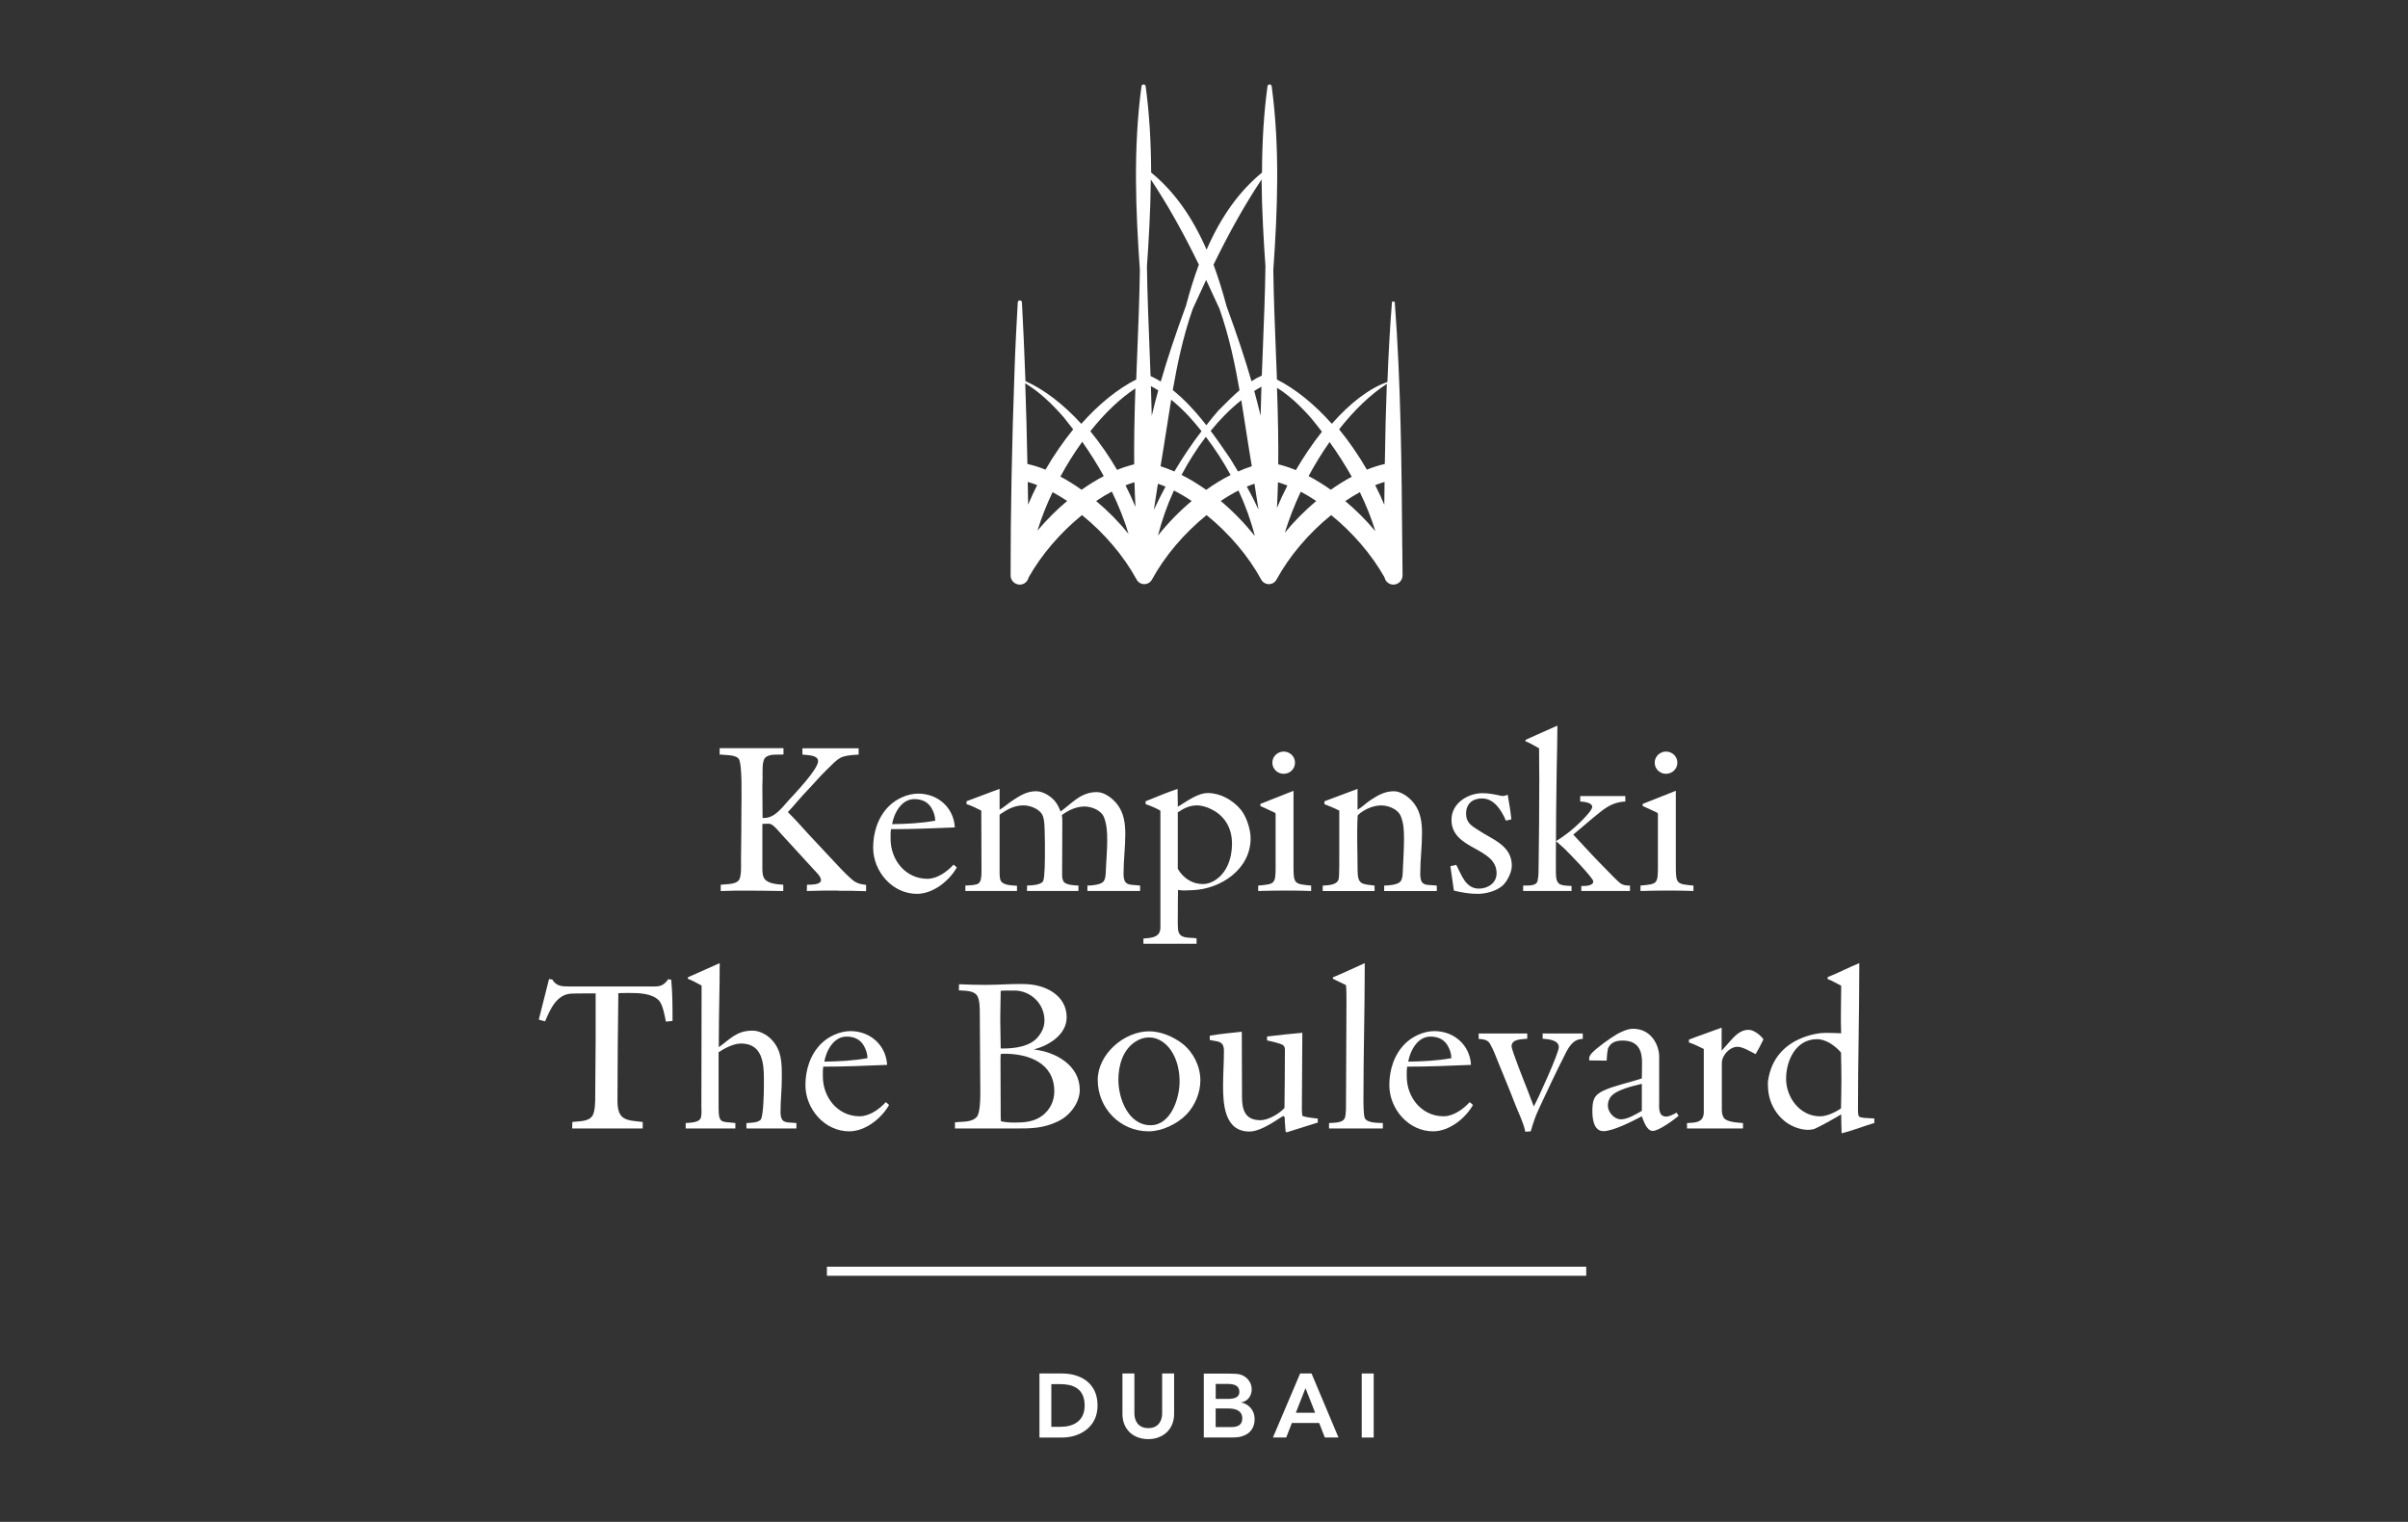 <svg xmlns="http://www.w3.org/2000/svg" id="Artwork" viewBox="0 0 576 364"><rect x="0" y="0" width="576" height="364" fill="#333333" stroke="none"/><defs><style>.cls-1{fill:#fff;stroke-width:0px;}</style></defs><path class="cls-1" d="M200.49,213.01c-2.5,0-5,0-7.5.1l.05-1.51c.73,0,3.34.1,3.34-1.09,0-.94-1.3-2.03-1.88-2.71-2.5-2.76-5-5.42-7.5-8.18-.57-.62-1.93-2.34-2.76-2.55-.16-.05-.31-.05-.47-.05-.47,0-.94,0-1.41.05v10.47c0,.88,0,1.93.52,2.66.88,1.2,3.07,1.3,4.48,1.41v1.51c-2.87-.05-5.78-.1-8.65-.1-2.09,0-4.22,0-6.31.1v-1.51c1.25-.16,3.49,0,4.33-1.09.68-.89.52-3.65.52-4.79.05-4.27.1-8.55.1-12.82,0-1.98.26-10.32-.68-11.46-.83-.99-3.34-.83-4.53-.99v-1.51h15.27v1.51c-1.3.1-3.13-.21-4.22.63-1.04.78-.73,3.65-.78,4.85,0,.73-.05,1.62-.05,2.35,0,2.45.05,4.9.05,7.35h.36c2.5,0,4.17-2.34,5.73-4.06,1.51-1.67,7.19-7.55,7.19-9.54,0-1.51-2.71-1.41-3.75-1.56v-1.51h13.45v1.51c-4.64.26-4.53.63-7.71,3.7-1.61,1.56-3.13,3.39-4.69,5-1.56,1.62-2.97,3.39-4.53,5.06,1.77,1.72,3.44,3.65,5.11,5.47,2.29,2.45,4.58,4.9,6.88,7.35.83.89,3.07,3.23,4.01,3.8.94.57,1.62.63,2.71.78v1.51c-2.24-.1-4.43-.1-6.67-.1Z"></path><path class="cls-1" d="M219.33,213.79c-5.89,0-10.47-5.37-10.47-11.05,0-3.65,1.15-7.3,3.75-9.9,1.77-1.77,4.48-3.02,7.04-3.02,4.69,0,8.49,3.34,8.75,8.08-5.11.21-10.16.42-15.27.42-.1.52-.1,1.04-.1,1.56v.78c0,5,3.55,9.53,8.81,9.53,2.35,0,4.74-1.72,6.25-3.39l.78.68c-1.82,3.23-5.68,6.31-9.54,6.31ZM222.93,193.47c-.88-1.67-2.4-2.34-4.22-2.34-3.08,0-4.85,3.34-5.32,5.99,3.49-.05,6.88-.21,10.32-.83,0-.94-.31-1.98-.78-2.81Z"></path><path class="cls-1" d="M260.11,213.11v-1.3c.99,0,3.18-.16,3.86-.99.57-.73.52-2.14.57-3.02.1-2.29.31-4.59.31-6.88,0-1.82-.1-3.75-.78-5.47-.68-1.67-2.97-2.55-4.64-2.55-2.03,0-3.8.88-5.42,2.03.1.62.1,1.3.1,1.93,0,4.12-.05,8.23-.05,12.35,0,.52.05,1.09.31,1.56.47.94,2.71.99,3.6,1.04v1.3h-12.3v-1.3c.94-.05,3.39-.1,3.86-1.09.42-.94.42-5.47.42-6.72,0-1.62,0-3.23-.05-4.85-.05-1.3,0-2.66-.42-3.91-.57-1.67-2.97-2.61-4.64-2.61-2.14,0-3.75.88-5.47,2.03-.16.1-.26.16-.26.42v13.44c0,.57,0,1.67.31,2.19.62,1.09,2.76,1.04,3.85,1.15v1.25h-12.35v-1.3c3.18-.21,3.86,0,3.86-3.44,0-4.85-.05-9.64-.05-14.49-1.15-.57-2.34-1.2-3.54-1.56v-.68l7.92-2.97v5c1.09-.63,2.03-1.51,3.07-2.19,1.82-1.2,3.44-2.24,5.68-2.24,1.77,0,3.91,1.41,4.85,2.87.42.63.73,1.3.99,1.98,2.81-2.03,4.85-4.64,8.65-4.64,1.88,0,3.8,1.51,4.9,2.92,1.61,2.09,1.93,4.59,1.93,7.14,0,3.13-.42,6.31-.42,9.43s1.46,2.55,3.96,2.87v1.3h-12.61Z"></path><path class="cls-1" d="M285.18,212.91l-1.36.05c-.68.05-1.36,0-2.03-.1-.05,1.82-.05,3.65-.05,5.47,0,1.3-.05,2.66.05,3.91.21,2.5,2.71,1.88,4.43,2.19v1.3h-12.71v-1.25c1.88-.16,4.06-.21,4.06-2.66v-27.93c-1.09-.62-2.34-1.15-3.54-1.56v-.68c2.55-1.04,5.06-2.08,7.66-2.97v.94c0,1.15.05,2.19.05,3.34,2.09-1.25,4.69-3.28,7.19-3.28,2.97,0,5.94,1.67,7.82,3.91,1.41,1.67,2.4,4.79,2.4,6.93,0,7.35-7.09,12.14-13.96,12.4ZM289.24,193.31c-.83-.36-1.98-.68-2.87-.68-1.82,0-3.18.68-4.64,1.67v13.5c1.25,2.19,3.44,3.65,5.99,3.65.99,0,1.88-.31,2.71-.78,3.08-1.82,4.27-5.47,4.27-8.86,0-3.91-1.88-6.98-5.47-8.49Z"></path><path class="cls-1" d="M308.94,213.01h-2.14c-1.98,0-3.85.05-5.84.1v-1.3c4.01-.36,4.17-.36,4.17-4.59v-12.35c0-.16,0-.36-.15-.47-.68-.36-2.71-1.25-3.49-1.61v-.52l7.92-3.13v18.34c0,4.01.36,3.96,4.22,4.33v1.3c-1.56-.05-3.13-.1-4.69-.1ZM307.06,185.08c-1.46,0-2.71-1.15-2.71-2.66s1.25-2.66,2.71-2.66,2.71,1.15,2.71,2.66-1.25,2.66-2.71,2.66Z"></path><path class="cls-1" d="M331.1,213.11v-1.3c.99,0,3.23-.16,3.91-.99.57-.73.52-2.14.57-3.02.1-2.4.26-4.74.26-7.14,0-1.82-.05-3.75-.78-5.47-.68-1.67-2.97-2.55-4.64-2.55-1.93,0-3.96.88-5.42,2.14-.26.21-.26.36-.26.68-.21,4.17,0,8.44,0,12.61,0,3.6,1.04,3.34,4.06,3.75v1.3h-12.4v-1.3c1.2-.1,3.34-.05,3.8-1.51.21-.73.16-5.68.16-6.67v-9.75c-1.15-.62-2.35-1.04-3.55-1.56v-.68l7.92-2.97v5c1.09-.63,2.03-1.61,3.07-2.29,1.82-1.2,3.44-2.14,5.63-2.14,1.77,0,3.75,1.51,4.79,2.87,1.61,2.09,1.93,4.59,1.93,7.14,0,3.23-.42,6.46-.42,9.69s1.46,2.55,3.96,2.87v1.3h-12.61Z"></path><path class="cls-1" d="M359.49,211.76c-1.51,1.36-4.01,2.03-5.99,2.03s-3.86-.31-5.73-.78c-.26-1.93-.57-3.91-.83-5.84l1.41-.31c1.25,2.35,2.19,5.68,5.42,5.68,2.14,0,4.22-1.36,4.22-3.65,0-6.36-10.79-5.52-10.79-12.82,0-3.91,3.85-6.36,7.45-6.36,1.56,0,2.92.31,4.43.63.1,0,.26.05.36.05.42,0,.83-.16,1.2-.31.36,1.93.68,3.91.88,5.89l-1.3.31c-1.04-2.4-2.76-5.31-5.73-5.31-2.29,0-3.8,1.3-3.8,3.65,0,2.19,1.36,2.92,2.97,3.96,3.34,2.24,7.97,3.6,7.97,8.49,0,1.51-1.04,3.65-2.14,4.69Z"></path><path class="cls-1" d="M364.34,213.11v-1.3c1.04-.05,3.13.21,3.44-1.09.26-1.09.26-2.45.26-3.6.1-6.93.16-13.76.16-20.69,0-2.5-.05-4.95-.05-7.45-1.09-.57-2.08-1.25-3.23-1.67v-.36c2.5-1.15,5.06-2.24,7.61-3.39v.52c0,3.07-.1,6.1-.15,9.17-.11,7.24-.21,14.54-.21,21.78v3.44c0,3.34.89,3.28,3.75,3.44v1.2h-11.57ZM378.25,213.11v-1.2c.78,0,2.87.05,2.87-1.09,0-.83-5.84-6.82-6.88-7.82-.68-.63-1.36-1.2-2.03-1.82,2.14-1.3,4.22-2.97,5.99-4.74.57-.57,2.66-2.66,2.66-3.44,0-1.09-2.14-1.25-2.87-1.3v-1.3h10.79v1.3c-2.5.15-4.06.99-6.04,2.55-2.19,1.72-4.27,3.6-6.41,5.37,2.66,2.87,5.26,5.73,8.03,8.49.99.99,2.03,2.14,3.13,3.07.73.57,1.51.63,2.4.63v1.3h-11.62Z"></path><path class="cls-1" d="M400.39,213.01h-2.14c-1.98,0-3.85.05-5.84.1v-1.3c4.01-.36,4.17-.36,4.17-4.59v-12.35c0-.16,0-.36-.15-.47-.68-.36-2.71-1.25-3.49-1.61v-.52l7.92-3.13v18.34c0,4.01.36,3.96,4.22,4.33v1.3c-1.56-.05-3.13-.1-4.69-.1ZM398.52,185.08c-1.46,0-2.71-1.15-2.71-2.66s1.25-2.66,2.71-2.66,2.71,1.15,2.71,2.66-1.25,2.66-2.71,2.66Z"></path><path class="cls-1" d="M159.27,244.33c-.21-1.3-.78-4.17-1.67-5.06-1.72-1.72-4.85-1.77-7.14-1.77-.89,0-1.67,0-2.55.05-.1,8.55-.21,17.14-.21,25.69,0,4.74,2.03,4.69,6.04,5.11v1.56h-16.88l.05-1.56c1.51-.21,3.8,0,4.79-1.46.68-1.04.68-3.49.68-4.74,0-4.58.1-9.22.1-13.81v-10.73h-3.18c-.88,0-1.82,0-2.71.05-3.49.21-5,3.8-6.2,6.62-.52-.1-.99-.26-1.51-.42l2.45-9.69.78.1c.88,1.56,2.24,1.67,3.85,1.67h20.64c1.56,0,2.34-.47,3.23-1.72l.73.1c.31,3.28.31,6.57.31,9.85-.52.1-1.09.16-1.61.16Z"></path><path class="cls-1" d="M178.55,269.91v-1.3c.88-.05,3.02-.05,3.49-.94.57-1.15.68-6.15.68-7.61,0-4.27.47-10.47-5.52-10.47-1.72,0-3.91,1.15-5.31,2.08v13.34c0,3.91.83,3.18,4.01,3.6v1.3h-11.88v-1.3c1.04-.1,3.34-.05,3.65-1.36.21-.83.1-1.82.1-2.71,0-9.28.05-18.5.05-27.78v-1.04c-1.04-.57-2.19-1.2-3.28-1.61v-.36l7.61-3.39v.36c0,5.99-.21,12.04-.21,18.03v1.72c2.82-2.03,4.27-3.96,8.08-3.96,1.56,0,3.28.89,4.38,1.98,2.66,2.66,2.61,5.84,2.61,9.38,0,2.71-.31,5.37-.31,8.03,0,3.02,1.46,2.45,3.8,2.71v1.3h-11.93Z"></path><path class="cls-1" d="M203.13,270.59c-5.89,0-10.47-5.37-10.47-11.05,0-3.65,1.15-7.3,3.75-9.9,1.77-1.77,4.48-3.02,7.04-3.02,4.69,0,8.49,3.34,8.75,8.08-5.11.21-10.16.42-15.27.42-.1.52-.1,1.04-.1,1.56v.78c0,5,3.54,9.53,8.81,9.53,2.35,0,4.74-1.72,6.25-3.39l.78.68c-1.82,3.23-5.68,6.31-9.54,6.31ZM206.72,250.27c-.88-1.67-2.4-2.34-4.22-2.34-3.08,0-4.85,3.34-5.32,5.99,3.49-.05,6.88-.21,10.32-.83,0-.94-.31-1.98-.78-2.81Z"></path><path class="cls-1" d="M253.23,268.14c-3.65,1.77-6.51,1.77-10.47,1.77h-14.33v-1.46c1.72-.26,3.91.1,5.21-1.3,1.04-1.2.84-6.31.84-8.02,0-5.58-.11-11.15-.11-16.73,0-1.15,0-3.39-.68-4.33-.88-1.2-2.97-1.09-4.33-1.2l.05-1.46c2.19.1,4.33.15,6.51.15,2.66,0,5.32-.21,7.97-.21.63,0,1.3,0,1.93.05,4.53.26,9.33,2.81,9.33,7.92,0,4.12-4.22,6.72-7.76,7.66v.05c5.16.57,10.89,3.8,10.89,9.64,0,3.08-2.35,6.15-5.06,7.45ZM242.6,236.93c-1.09,0-2.14-.05-3.23.05,0,1.98-.1,3.96-.1,5.94v1.56c0,2.08.1,4.17.1,6.25.16.05.36.05.52.05,2.87,0,6.57-.47,8.44-2.82.94-1.15,1.51-2.4,1.51-3.91,0-3.96-3.28-7.14-7.24-7.14ZM240.2,252.04c-.26,0-.57,0-.83.05-.05.62-.05,1.3-.05,1.93,0,4.38.05,8.76.05,13.13,0,.36.05.68.05,1.04,1.04.21,2.14.31,3.23.31,2.34,0,4.64-.16,6.62-1.62,1.88-1.41,2.92-3.49,2.92-5.84,0-6.82-6.15-9.01-11.99-9.01Z"></path><path class="cls-1" d="M283.73,266.63c-2.19,2.24-5.84,3.96-8.96,3.96-6.83,0-12.19-5.52-12.19-12.3,0-6.15,6.31-11.62,12.3-11.62,2.76,0,5.73,1.25,7.92,2.92,2.66,2.08,4.33,5.42,4.33,8.81,0,2.97-1.3,6.1-3.39,8.23ZM280.13,251.26c-1.2-1.77-3.08-3.13-5.26-3.13-1.15,0-2.29.36-3.23.99-3.07,1.93-4.12,5.73-4.12,9.17,0,4.43,2.35,10.84,7.71,10.84,4.85,0,6.93-6.46,6.93-10.42,0-2.61-.57-5.26-2.03-7.45Z"></path><path class="cls-1" d="M307.78,270.85l-.26-.21c-.05-1.04-.21-2.14-.21-3.18,0-.21-.05-.31-.21-.47-.05,0-.05-.05-.1-.05-.47,0-4.95,3.7-8.13,3.7-5.99,0-6.31-6.57-6.31-11,0-2.76.21-5.52.21-8.28,0-2.5-1.51-2.19-3.39-2.61v-1.04c2.55-.42,5.11-.68,7.66-.94,0,5.21.05,10.37.05,15.58,0,3.18.78,5.58,4.43,5.58,1.82,0,4.53-1.56,5.73-2.92.05-4.58.1-9.17.1-13.76,0-.52,0-.78-.36-1.2-.47-.47-3.13-1.04-3.91-1.2v-.94c2.82-.36,5.63-.63,8.44-.89,0,6.1-.11,12.19-.11,18.29,0,.52.05,1.04.11,1.56.88.42,2.66.52,3.7.68v.94l-7.45,2.34Z"></path><path class="cls-1" d="M317.91,269.91v-1.3c1.09-.1,3.18.05,3.75-1.15.36-.83.31-3.02.31-4.01,0-7.97.11-15.95.11-23.92,0-1.3,0-2.61-.11-3.91-1.04-.47-2.08-1.04-3.13-1.51v-.36c2.55-1.04,5.05-2.24,7.61-3.39v.52c0,10.63-.31,21.31-.31,31.94,0,.88,0,3.85.31,4.58.57,1.25,3.13,1.15,4.33,1.2v1.3h-12.87Z"></path><path class="cls-1" d="M342.8,270.59c-5.89,0-10.47-5.37-10.47-11.05,0-3.65,1.15-7.3,3.75-9.9,1.77-1.77,4.48-3.02,7.04-3.02,4.69,0,8.49,3.34,8.75,8.08-5.11.21-10.16.42-15.27.42-.1.52-.1,1.04-.1,1.56v.78c0,5,3.55,9.53,8.81,9.53,2.35,0,4.74-1.72,6.25-3.39l.78.68c-1.82,3.23-5.68,6.31-9.54,6.31ZM346.39,250.27c-.88-1.67-2.4-2.34-4.22-2.34-3.08,0-4.85,3.34-5.32,5.99,3.49-.05,6.88-.21,10.32-.83,0-.94-.31-1.98-.78-2.81Z"></path><path class="cls-1" d="M374.39,252.14c-2.19,4.27-4.22,8.65-6.25,12.98-.83,1.77-1.46,3.6-1.98,5.47l-1.3.1c-.47-2.29-1.61-4.43-2.45-6.62-1.25-3.28-2.61-6.46-3.91-9.69-.63-1.56-1.25-3.28-2.09-4.74-.57-.99-1.67-1.09-2.71-1.15v-1.3h11.62v1.25c-1.2.16-3.75,0-3.75,1.82,0,.89,3.28,9.12,3.8,10.42.52,1.3.99,2.66,1.51,3.96.99-1.72,5.99-12.77,5.99-14.17,0-1.77-2.61-1.93-3.86-2.03v-1.25h9.59v1.3c-2.24,0-3.34,1.88-4.22,3.65Z"></path><path class="cls-1" d="M395.34,270.49c-1.46,0-2.19-2.4-2.61-3.49-2.09,1.09-6.83,3.55-9.17,3.55s-2.66-2.97-2.66-4.74c0-2.45.26-3.86,2.66-4.95,2.55-1.2,6.36-1.98,9.17-2.92,0,0,.05-2.82.05-3.8,0-2.71-.78-5.26-4.69-5.26-2.03,0-2.87.78-3.34,1.67-.26.42-.36,1.82-.42,3.13l-4.17-.05c-.16-.89.31-1.46.73-1.88,1.15-1.2,4.33-3.49,5.78-4.33,1.09-.63,2.66-1.36,3.96-1.36,4.38,0,6.25,3.96,6.25,6.67v10.63c0,1.36-.31,3.7,1.67,3.7.78,0,1.82-.57,2.5-.94l.47.78c-1.2.99-4.74,3.6-6.2,3.6ZM392.73,259.23c-1.93.47-6.25,1.41-7.5,3.18-.42.57-.63,1.36-.63,2.03,0,1.56,1.51,3.28,3.13,3.28s3.65-1.25,5-2.03v-6.46Z"></path><path class="cls-1" d="M419.95,252.14c-1.09-.57-3.08-1.77-4.33-1.77-1.88,0-3.75,2.03-3.75,3.91v11.15c0,.68.11,1.35.47,1.93.68,1.04,3.44,1.15,4.59,1.25v1.3h-13.39v-1.3c1.98-.1,4.01-.05,4.01-2.66v-15.06c-1.15-.57-2.35-1.15-3.55-1.56v-.68c2.55-.99,5.26-1.88,7.82-2.86v5.52c.68-.78,1.35-1.51,2.03-2.29,1.2-1.35,2.5-2.71,4.43-2.71,1.2,0,2.92,1.3,3.54,2.29-.57,1.2-1.2,2.4-1.88,3.54Z"></path><path class="cls-1" d="M440.73,271.01l-.21.05c-.05-1.51-.1-3.02-.1-4.53-.88.57-5.78,3.34-6.62,3.55-.47.1-.89.15-1.36.15-1.77,0-3.8-.78-5.21-1.82-2.81-2.09-4.33-5.37-4.33-8.81,0-.26-.05-.63,0-.89.68-5.47,4.01-9.12,9.17-10.84,1.41-.47,3.08-.83,4.59-.83,1.25,0,2.5.05,3.75.1-.15-3.44,0-6.93,0-10.37v-1.04c-1.09-.47-2.08-1.15-3.23-1.56v-.47c2.55-.99,5-2.29,7.56-3.34v.52c0,11.46-.31,22.98-.31,34.44,0,.42,0,1.3.21,1.67.26.47,3.13.47,3.7.52v1.09c-2.55.73-5,1.77-7.61,2.4ZM440.37,251.73c-1.36-1.56-3.54-3.18-5.73-3.18-5.06,0-7.4,5.06-7.4,9.49s3.28,8.96,8.13,8.96c1.61,0,3.7-.99,5-1.88.05-2.34.1-4.64.1-6.98,0-2.14-.05-4.27-.1-6.41Z"></path><path class="cls-1" d="M262.54,336.17c0,5.31-4.43,7.66-8.45,7.66h-5.45v-15.32h5.45c4.04,0,8.45,2.02,8.45,7.66ZM259.45,336.17c0-4.23-3.02-5.11-5.8-5.11h-2.17v10.21h2.17c2.82,0,5.8-1.16,5.8-5.1Z"></path><path class="cls-1" d="M274.68,344.21c-3.53,0-6.19-2.25-6.19-6.04v-9.66h2.86v9.56c0,1.57.78,3.51,3.33,3.51s3.31-1.96,3.31-3.51v-9.56h2.86v9.66c0,3.84-2.8,6.04-6.17,6.04Z"></path><path class="cls-1" d="M293.41,328.53c2.02.02,2.57.04,3.31.24,1.53.47,2.69,1.84,2.69,3.49,0,1.41-.77,2.9-2.57,3.17,1.7.31,3.27,1.7,3.27,4.04,0,1.76-.86,3.31-2.73,3.96-.96.37-1.72.39-3.45.39h-5.98v-15.29h5.47ZM290.8,334.59h2.96c1.82,0,2.7-.55,2.7-1.68,0-1.41-1.1-1.9-2.74-1.9h-2.92v3.57ZM290.8,341.33h3.71c1.67,0,2.65-.59,2.65-2.1,0-1.41-.98-2.35-3.27-2.35h-3.1v4.45Z"></path><path class="cls-1" d="M304.49,343.82l6.51-15.32h2.72l6.45,15.32h-3.27l-1.35-3.47h-6.53l-1.35,3.47h-3.18ZM309.98,337.9h4.61l-2.31-5.88-2.31,5.88Z"></path><path class="cls-1" d="M325.73,328.51h2.86v15.32h-2.86v-15.32Z"></path><rect class="cls-1" x="197.8" y="302.97" width="181.63" height="2.17"></rect><path class="cls-1" d="M335.43,131.15c-.16-19.45-.32-39.56-1.81-59h-.65c-.46,5.74-.82,12.03-1.1,19.22-4.2,1.44-8.78,4.88-13.3,9.99-4.16-4.69-8.69-8.34-13.12-10.58-.08-2.06-.16-4.12-.24-6.18-.27-6.59-.54-13.4-.63-20.03.99-14.04,1.62-29.07-.39-43.92-.02-.26-.23-.45-.5-.45s-.48.19-.5.43c-.86,6.33-1.29,13.08-1.31,20.64-5.44,4.46-9.79,10.5-13.26,18.45-3.47-7.95-7.82-14-13.26-18.45-.03-7.56-.46-14.31-1.31-20.62-.02-.25-.24-.45-.5-.45s-.48.19-.5.43c-2.01,14.85-1.38,29.89-.39,43.91-.09,6.65-.36,13.46-.63,20.05-.08,2.06-.17,4.12-.24,6.17-4.44,2.25-8.97,5.91-13.14,10.61-4.27-4.68-8.88-8.21-13.36-10.22-.26-7.01-.53-13.17-.84-18.82,0-.27-.22-.47-.5-.48h0c-.28,0-.49.2-.5.47-.29,5.21-.59,10.8-.77,16.33-.64,17.67-.94,33.7-.94,48.99,0,1.18.94,2.14,2.12,2.19.03,0,.06,0,.08,0,1.01,0,1.88-.71,2.11-1.72,3.07-5.44,7.59-10.72,12.77-14.91,5.37,4.34,10.01,9.81,13.07,15.43.36.67,1.07,1.09,1.83,1.09s1.46-.42,1.83-1.09c3.06-5.61,7.69-11.08,13.07-15.43,5.37,4.34,10.01,9.81,13.07,15.43.36.67,1.07,1.09,1.83,1.09s1.46-.42,1.83-1.09c3.06-5.62,7.7-11.09,13.07-15.43,5.17,4.18,9.7,9.46,12.76,14.89.22,1.02,1.08,1.73,2.11,1.74h0c1.21,0,2.2-.98,2.21-2.2l-.06-6.5ZM325.28,117.72c1.52,3.11,2.77,6.24,3.71,9.33-2.19-2.62-4.61-5.03-7.2-7.21,1.18-.79,2.35-1.5,3.49-2.12ZM331.19,115.27c-.02,1.83-.04,3.65-.06,5.47-.67-1.6-1.4-3.18-2.18-4.71.8-.31,1.54-.56,2.24-.76ZM331.25,110.97c-1.41.32-2.85.78-4.29,1.36-1.98-3.42-4.21-6.67-6.64-9.65,3.65-4.64,7.48-8.3,11.41-10.87-.22,5.92-.38,12.2-.48,19.17ZM323.34,114.03c-1.66.88-3.34,1.93-5.01,3.11-1.75-1.24-3.53-2.34-5.31-3.27,1.5-2.8,3.19-5.54,5.02-8.15,1.97,2.75,3.75,5.54,5.3,8.3ZM314.85,119.83c-2.72,2.28-5.25,4.83-7.52,7.59,1.01-3.28,2.29-6.57,3.82-9.82,1.19.63,2.43,1.38,3.7,2.23ZM307.95,116.13c-.92,1.79-1.76,3.59-2.5,5.35.11-1.95.18-3.98.24-6.14.7.21,1.45.47,2.26.79ZM305.46,92.75c2.69,1.68,5.28,3.98,8.11,7.19.85,1.03,1.74,2.14,2.64,3.32-2.23,2.82-4.33,5.91-6.24,9.18-1.41-.58-2.83-1.05-4.21-1.39.05-5.32-.04-11-.3-18.3ZM296.25,117.32c1.68,3.6,2.99,7.25,3.91,10.89-2.42-3.04-5.21-5.91-8.16-8.39,1.42-.95,2.84-1.79,4.25-2.5ZM288.44,104.47c2.21,2.91,4.2,5.98,5.92,9.14-1.93.97-3.89,2.16-5.84,3.55-1.96-1.39-3.94-2.59-5.89-3.57,1.72-3.25,3.67-6.31,5.81-9.11ZM285.05,119.83c-2.91,2.44-5.67,5.27-8.06,8.26.93-3.62,2.2-7.24,3.81-10.77,1.4.71,2.83,1.55,4.26,2.51ZM296.92,95.73c.38,2.32.74,4.64,1.1,6.95.45,2.88.91,5.85,1.4,8.75v.09c-1.07.34-2.17.76-3.28,1.25-.6-1-1.2-2-1.81-2.99h0c-1.34-1.97-2.99-4.39-4.74-6.73,2.31-2.83,4.77-5.29,7.33-7.32ZM277.62,111.43c.49-2.89.95-5.84,1.4-8.7.37-2.38.74-4.75,1.13-7.13,1.39,1.13,2.78,2.42,4.14,3.86,1.07,1.17,2.12,2.4,3.12,3.67-2.26,2.93-4.44,6.17-6.5,9.64-1.11-.49-2.22-.91-3.31-1.25v-.08ZM292.37,97.27l-.96.96c-.93,1.05-1.81,2.16-2.66,3.24l-.19.24c-2.77-3.56-5.4-6.31-8.03-8.41.96-5.48,2.37-12.61,4.79-19.45,1.05-2.31,2.12-4.63,3.19-6.9,1.07,2.26,2.14,4.58,3.18,6.87,2.44,6.88,3.85,14.03,4.81,19.52-1.48,1.27-2.89,2.68-4.14,3.93ZM283.65,73.22c-2.5,6.83-4.41,12.57-5.99,18.04-.84-.51-1.64-.95-2.44-1.32-.08-2.16-.17-4.33-.25-6.49-.26-6.47-.52-13.17-.62-19.7.4-5.73.86-13.2.93-20.82,3.92,5.87,7.59,12.37,11.49,20.36-1.12,3.03-2.14,6.28-3.11,9.93ZM275.3,92.35c.57.3,1.15.64,1.76,1.02-.56,2.01-1.08,4.05-1.56,6.08-.05-2.28-.12-4.62-.2-7.11ZM278.8,116.38c-.97,1.81-1.91,3.67-2.79,5.56.31-2.1.64-4.19.96-6.24.67.23,1.27.45,1.83.69ZM300.08,115.69v.07c.33,2.04.65,4.07.95,6.11-.82-1.79-1.74-3.61-2.79-5.49.57-.24,1.17-.46,1.84-.69ZM300.02,93.51c.56-.36,1.14-.7,1.72-1.02-.08,2.45-.15,4.75-.2,6.96-.46-1.96-.97-3.95-1.52-5.94ZM301.83,89.83c-.79.34-1.61.79-2.47,1.36-1.57-5.44-3.48-11.16-5.96-17.94-.98-3.65-2-6.91-3.12-9.95,3.91-8,7.58-14.5,11.49-20.37.07,7.62.53,15.09.93,20.79-.1,6.52-.36,13.18-.62,19.62-.08,2.16-.17,4.33-.25,6.49ZM271.59,121.19c-.7-1.69-1.49-3.4-2.36-5.11.77-.3,1.48-.55,2.14-.74.06,2.06.13,3.99.23,5.85ZM271.29,111.06c-1.35.33-2.72.77-4.08,1.33-1.92-3.3-4.08-6.41-6.4-9.25,3.48-4.38,7.1-7.82,10.78-10.25-.25,7.23-.34,12.88-.29,18.17ZM265.95,117.57c1.66,3.4,3,6.79,4,10.12-2.33-2.86-4.93-5.5-7.75-7.86,1.28-.86,2.54-1.62,3.75-2.26ZM264.02,113.88c-1.78.93-3.55,2.03-5.3,3.26-1.68-1.19-3.38-2.25-5.07-3.15,1.56-2.89,3.32-5.69,5.22-8.33,1.91,2.72,3.64,5.48,5.15,8.21ZM248.09,116.03c-.77,1.52-1.49,3.08-2.16,4.67-.02-1.24-.04-2.48-.06-3.73l-.03-1.71c.7.2,1.45.45,2.25.76ZM255.26,119.83c-2.55,2.14-4.93,4.52-7.1,7.09.95-3.06,2.16-6.15,3.62-9.21,1.15.62,2.32,1.33,3.49,2.11ZM254.34,99.67c.74.91,1.51,1.9,2.37,3.03-2.42,2.99-4.65,6.22-6.62,9.63-1.45-.58-2.9-1.04-4.33-1.36-.13-6.92-.3-13.24-.52-19.3,3.08,1.88,5.98,4.44,9.09,8.01Z"></path></svg>